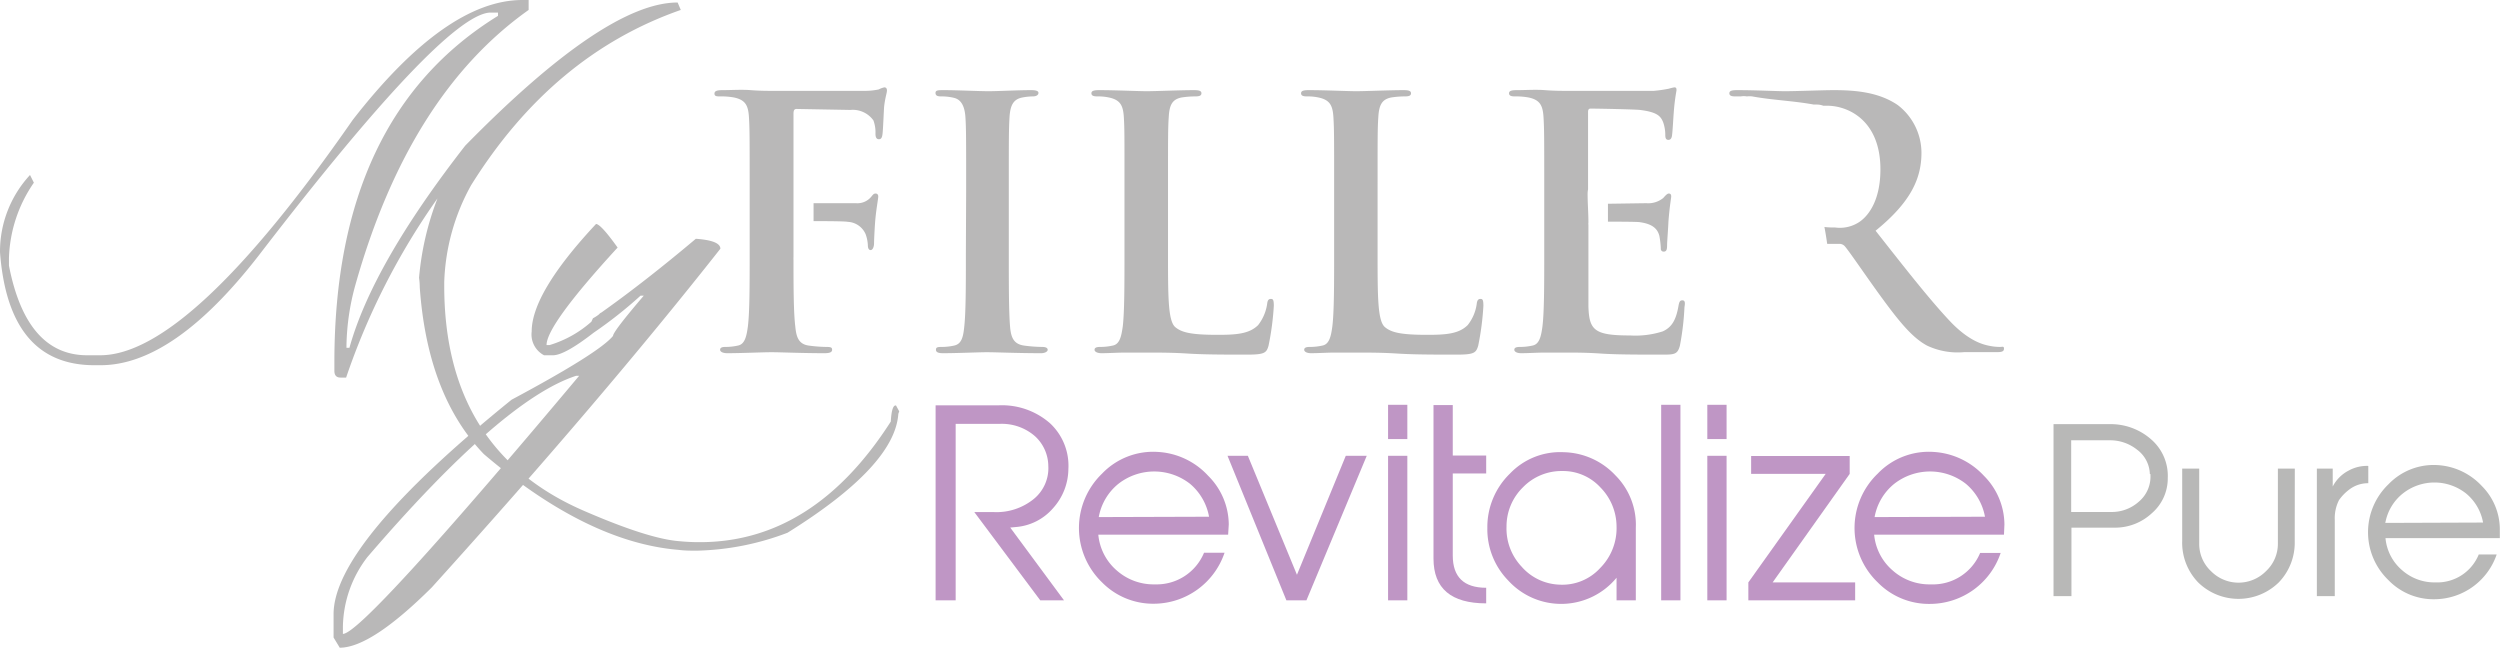 <?xml version="1.0" encoding="UTF-8"?> <svg xmlns="http://www.w3.org/2000/svg" viewBox="0 0 279.02 72.29"><defs><style>.cls-1{fill:#b9b8b8;}.cls-2{fill:#bf96c5;}.cls-3{fill:#b8b8b7;}</style></defs><title>Rev Pure</title><g id="Layer_2" data-name="Layer 2"><g id="Livello_1" data-name="Livello 1"><path class="cls-1" d="M46.85,32.09A8.43,8.43,0,0,0,46.77,31a32,32,0,0,1,2.06-8.86,78,78,0,0,0-10.2,20H38c-.45,0-.68-.25-.68-.75V40.31Q37.36,13,55.58,1.77V1.41h-1q-5.3.56-25.7,27.1Q19.37,40.77,11.22,40.76h-.69Q.95,40.76,0,28.15a12.57,12.57,0,0,1,3.35-8.62l.43.86A15.58,15.58,0,0,0,1,28.79v.86q1.95,10,8.73,10h1.45q9.94,0,28.19-26.27Q49.78,0,58.32,0H59V1.11Q45.66,10.56,39.67,31.78a26.72,26.72,0,0,0-1,6.73v.31H39q2.57-9.28,12.92-22.56Q67.59.28,75.63.28l.35.83q-14.31,5-23.4,19.56a23.8,23.8,0,0,0-3,10.83v.39q0,18.42,15.68,25.16,7.11,3.08,10.54,3.35a22.86,22.86,0,0,0,2.31.11q12.69,0,21.31-13.46.1-1.8.54-1.8H100l.36.66-.1.28Q99.87,52,87.89,59.46a30.16,30.16,0,0,1-10.1,2c-.7,0-1.38,0-2.06-.09Q65.53,60.52,54,50.68,47.71,44.14,46.85,32.09Z"></path><path class="cls-1" d="M66,35.91l.18-.39a4.1,4.1,0,0,0,.68-.44.62.62,0,0,1,.26-.2Q72,31.42,77.66,26.65c1.83.13,2.74.5,2.74,1.11Q67.13,44.61,48.19,65.56q-6.76,6.72-10.27,6.73l-.69-1.14v-2.6q0-7.87,19.87-23.94,9.78-5.23,11.32-7.12c0-.32,1.14-1.81,3.43-4.49h-.36a48,48,0,0,1-5.23,4.13c-2.16,1.68-3.68,2.52-4.54,2.52h-1A2.62,2.62,0,0,1,59.34,37q0-4.31,7.18-12c.35,0,1.16.88,2.41,2.63Q61,36.27,61,38.51h.35A12.45,12.45,0,0,0,66,35.91ZM38.27,70v.75q2.2,0,26.37-28.81h-.33Q56.09,44.61,41,62.18A13.06,13.06,0,0,0,38.27,70Z"></path><path class="cls-1" d="M97.73,21.6c-.24,0-.31.15-.51.38a2,2,0,0,1-1.67.7c-.54,0-1.09,0-1.75,0h-3v2c.77,0,3.5,0,3.82.08a2.28,2.28,0,0,1,2,1.4,4.18,4.18,0,0,1,.24,1.2c0,.28.07.55.31.55s.38-.39.38-.74.08-2.06.16-2.84c.12-1.2.31-2.17.31-2.4S97.88,21.6,97.73,21.6Z"></path><path class="cls-1" d="M98.7,9.75a2.26,2.26,0,0,0-.62.23,7.36,7.36,0,0,1-1.6.16c-.89,0-8.77,0-10.25,0-.54,0-1.44,0-2.45-.08s-2.13,0-3.14,0c-.58,0-.9.08-.9.39s.28.31.66.31a7.77,7.77,0,0,1,1.52.12c1.28.27,1.59.89,1.67,2.21s.08,2.33.08,8.23v6.84c0,3.73,0,6.64-.2,8.27-.15,1.13-.35,2-1.12,2.14a6.28,6.28,0,0,1-1.4.15c-.43,0-.58.12-.58.32s.27.38.81.38c1.48,0,3.92-.11,4.93-.11s3.46.11,5.91.11c.58,0,.85-.11.85-.38s-.15-.32-.66-.32a15.84,15.84,0,0,1-1.94-.15c-1.17-.16-1.4-1-1.51-2.14-.18-1.5-.2-4.1-.2-7.42a3.11,3.11,0,0,1,0-.33V19.91c0-.11,0-.22,0-.33V12.7c0-.43.12-.54.35-.54l6,.11a2.83,2.83,0,0,1,2.57,1.17,3.84,3.84,0,0,1,.23,1.48c0,.42.12.62.39.62s.35-.24.39-.55c.07-.46.15-2.75.19-3.14.12-1,.31-1.48.31-1.75S98.85,9.75,98.7,9.75Z"></path><path class="cls-1" d="M107.83,21.32c0-5.9,0-7-.08-8.23s-.47-2-1.32-2.18a5.84,5.84,0,0,0-1.4-.15c-.39,0-.62-.08-.62-.39s.31-.31.93-.31c1.48,0,3.93.12,5,.12,1,0,3.26-.12,4.74-.12.51,0,.82.08.82.31s-.24.39-.63.39a6.44,6.44,0,0,0-1.16.12c-1,.19-1.36.85-1.44,2.21s-.08,2.33-.08,8.23v6.84c0,3.77,0,6.84.16,8.51.12,1,.39,1.74,1.55,1.9a16,16,0,0,0,2,.15c.43,0,.63.12.63.32s-.31.38-.74.38c-2.57,0-5-.11-6.06-.11-.89,0-3.34.11-4.9.11-.5,0-.77-.11-.77-.38s.15-.32.62-.32a6.28,6.28,0,0,0,1.4-.15c.77-.16,1-.82,1.12-1.94.2-1.63.2-4.7.2-8.47Z"></path><path class="cls-1" d="M141.85,33.36c-.32,0-.39.24-.43.59a5,5,0,0,1-1,2.33c-1,1-2.49,1.09-4.55,1.09-3,0-4-.28-4.7-.86-.81-.7-.81-3.38-.81-8.35V20.27c0-5,0-6,.08-7.18.07-1.36.38-2,1.43-2.21a10.13,10.13,0,0,1,1.52-.12c.46,0,.7-.08.7-.35s-.27-.35-.82-.35c-1.51,0-4.35.12-5.28.12s-3.5-.12-5.32-.12c-.58,0-.86.08-.86.35s.24.35.66.35a5.65,5.65,0,0,1,1.29.12c1.28.27,1.59.89,1.67,2.21s.07,2.23.07,7.39v7.68c0,3.57,0,6.64-.19,8.27-.16,1.13-.35,2-1.13,2.14a6.21,6.21,0,0,1-1.4.15c-.46,0-.62.12-.62.32s.28.38.78.38c.78,0,1.79-.07,2.68-.07s1.79,0,2.21,0c1.6,0,3,0,4.74.11s3.77.12,6.57.12c2,0,2.21-.19,2.44-1a30.81,30.81,0,0,0,.59-4.47C142.16,33.56,142.12,33.36,141.85,33.36Z"></path><path class="cls-1" d="M165.24,33.36c-.31,0-.39.24-.43.59a4.87,4.87,0,0,1-1,2.33c-1,1-2.49,1.09-4.54,1.09-3,0-4-.28-4.7-.86-.82-.7-.82-3.38-.82-8.35V20.27c0-5,0-6,.08-7.18.08-1.36.39-2,1.44-2.21a9.9,9.9,0,0,1,1.51-.12c.47,0,.7-.08.7-.35s-.27-.35-.82-.35c-1.51,0-4.35.12-5.28.12s-3.49-.12-5.32-.12c-.58,0-.85.08-.85.35s.23.35.66.35a5.61,5.61,0,0,1,1.28.12c1.28.27,1.59.89,1.67,2.21s.08,2.23.08,7.39v7.68c0,3.57,0,6.64-.2,8.27-.15,1.13-.35,2-1.12,2.14a6.28,6.28,0,0,1-1.4.15c-.47,0-.62.12-.62.32s.27.38.77.38c.78,0,1.79-.07,2.68-.07s1.79,0,2.22,0c1.59,0,3,0,4.74.11s3.76.12,6.56.12c2,0,2.21-.19,2.45-1a30.57,30.57,0,0,0,.58-4.47C165.55,33.56,165.51,33.36,165.24,33.36Z"></path><path class="cls-1" d="M187.77,33.52c-.27,0-.35.16-.43.58-.27,1.6-.74,2.41-1.75,2.88a10,10,0,0,1-3.65.46c-4,0-4.58-.58-4.66-3.26,0-1.13,0-4.7,0-6V25.09a.82.82,0,0,1,0-.25c0-1.07-.09-2.14-.09-3.21a2.65,2.65,0,0,1,.05-.5V12.51c0-.27.08-.39.27-.39.78,0,4.86.08,5.52.15,1.94.24,2.33.7,2.6,1.4a4.29,4.29,0,0,1,.23,1.4c0,.35.08.54.35.54s.35-.23.39-.42c.08-.47.16-2.18.2-2.57a22.9,22.9,0,0,1,.31-2.52c0-.2,0-.35-.24-.35a5.06,5.06,0,0,0-.62.15,15,15,0,0,1-1.67.24c-.74,0-8.47,0-9.71,0-.54,0-1.44,0-2.45-.08s-2.09,0-3.14,0c-.58,0-.86.08-.86.35s.24.35.66.35a7.77,7.77,0,0,1,1.52.12c1.28.27,1.59.89,1.67,2.21s.08,2.33.08,8.23v6.84c0,3.57,0,6.64-.2,8.27-.15,1.13-.35,2-1.12,2.14a6.28,6.28,0,0,1-1.4.15c-.47,0-.62.12-.62.32s.27.38.77.38c.78,0,1.79-.07,2.68-.07s1.79,0,2.22,0c1.16,0,2.37,0,4,.11s3.8.12,6.72.12c1.47,0,1.82,0,2.09-1a29.71,29.71,0,0,0,.51-4.31C188.08,33.83,188.08,33.52,187.77,33.52Z"></path><path class="cls-1" d="M185.2,26.33a10,10,0,0,1,.16,1.4.31.31,0,0,0,.35.35c.35,0,.35-.42.35-.74s.12-1.82.15-2.6c.16-2,.31-2.6.31-2.83s-.11-.31-.27-.31-.35.19-.62.5a2.66,2.66,0,0,1-1.86.58c-.35,0-3.31.05-4.31.06v2c.69,0,3.33,0,3.57.06C184.47,25,185,25.56,185.2,26.33Z"></path><path class="cls-1" d="M223.19,38.72a5.89,5.89,0,0,1-1.09-.11c-.58-.12-2.17-.39-4.35-2.64-2.29-2.41-5-5.87-8.42-10.22,3.92-3.18,5.12-5.82,5.12-8.7a6.73,6.73,0,0,0-2.64-5.32c-2.1-1.44-4.7-1.67-7.14-1.67-1.21,0-4.16.12-5.48.12-.82,0-3.26-.12-5.32-.12-.59,0-.86.08-.86.35s.24.35.66.35l.61,0a2,2,0,0,1,.68,0,2.47,2.47,0,0,1,.6,0c2.27.42,4.6.49,6.87.91l.1,0a1.75,1.75,0,0,1,.24,0,2.05,2.05,0,0,1,.72.13h.44c2.29,0,5.94,1.59,5.94,7.1,0,3.19-1.13,5-2.29,5.83a3.92,3.92,0,0,1-2.76.66c-.38,0-.79,0-1.2-.06.12.63.22,1.26.31,1.89l1.28,0a.81.81,0,0,1,.7.28c.5.58,2.29,3.22,3.84,5.36,2.18,3,3.65,4.81,5.32,5.71a8,8,0,0,0,4.16.73h3.69c.47,0,.74-.07.74-.38S223.5,38.72,223.19,38.72Z"></path><path class="cls-2" d="M119.24,52.34a6.6,6.6,0,0,1-1.73,4.4,6.11,6.11,0,0,1-4.13,2.08l-.63.06,6,8.12H116.1l-7.36-9.85h2.12a6.6,6.6,0,0,0,4.53-1.47A4.44,4.44,0,0,0,117,52a4.56,4.56,0,0,0-1.48-3.31,5.62,5.62,0,0,0-4-1.38h-4.86V67h-2.24V45.24h7a8.13,8.13,0,0,1,5.77,2A6.47,6.47,0,0,1,119.24,52.34Z"></path><path class="cls-2" d="M137.07,59.67H122.58a6,6,0,0,0,2.06,4,6.21,6.21,0,0,0,4.28,1.55,5.72,5.72,0,0,0,5.46-3.53h2.29a8.36,8.36,0,0,1-7.84,5.69A8,8,0,0,1,123,65a8.43,8.43,0,0,1,0-12.14,7.89,7.89,0,0,1,6.24-2.42,8.26,8.26,0,0,1,5.6,2.66,7.73,7.73,0,0,1,2.3,5.43Zm-2.13-2A6.25,6.25,0,0,0,132.82,54a6.49,6.49,0,0,0-8,0,6.17,6.17,0,0,0-2.19,3.71Z"></path><path class="cls-2" d="M152.54,50.87,145.81,67h-2.24L137,50.87h2.27l5.48,13.28,5.45-13.28Z"></path><path class="cls-2" d="M157.07,49h-2.15V45.18h2.15Zm0,18h-2.15V50.87h2.15Z"></path><path class="cls-2" d="M165.87,67.34q-5.88,0-5.88-5V45.21h2.15v5.63h3.73v2h-3.73V62q0,3.6,3.73,3.6Z"></path><path class="cls-2" d="M182.57,58.91V67h-2.15V64.48a8,8,0,0,1-12.09.31A8.2,8.2,0,0,1,166,58.93a8.32,8.32,0,0,1,2.52-6.07,7.74,7.74,0,0,1,6-2.39,8.14,8.14,0,0,1,5.78,2.59A7.8,7.8,0,0,1,182.57,58.91Zm-2.15-.16a6.25,6.25,0,0,0-1.82-4.37,5.66,5.66,0,0,0-4.22-1.81,6,6,0,0,0-4.4,1.81,6.1,6.1,0,0,0-1.84,4.4,6.19,6.19,0,0,0,1.69,4.47,5.86,5.86,0,0,0,4.21,2,5.71,5.71,0,0,0,4.55-1.85A6.31,6.31,0,0,0,180.42,58.75Z"></path><path class="cls-2" d="M187.55,67H185.4V45.18h2.15Z"></path><path class="cls-2" d="M192.7,49h-2.15V45.18h2.15Zm0,18h-2.15V50.87h2.15Z"></path><path class="cls-2" d="M207.05,67H195.13V65l8.63-12.11h-8.32v-2h11v2L197.84,65h9.21Z"></path><path class="cls-2" d="M223.66,59.67H209.17a6,6,0,0,0,2.07,4,6.17,6.17,0,0,0,4.27,1.55A5.7,5.7,0,0,0,221,61.71h2.29a8.34,8.34,0,0,1-7.84,5.69A8,8,0,0,1,209.57,65a8.41,8.41,0,0,1,0-12.14,7.89,7.89,0,0,1,6.24-2.42,8.31,8.31,0,0,1,5.61,2.66,7.76,7.76,0,0,1,2.29,5.43Zm-2.12-2A6.27,6.27,0,0,0,219.41,54a6.49,6.49,0,0,0-8,0,6.17,6.17,0,0,0-2.19,3.71Z"></path><path class="cls-3" d="M241.94,53.35a5.13,5.13,0,0,1-1.79,3.94,6,6,0,0,1-4.19,1.6h-4.77v7.64h-2V47.34h6.17a6.83,6.83,0,0,1,4.74,1.71A5.38,5.38,0,0,1,241.94,53.35Zm-2-.45a3.5,3.5,0,0,0-1.41-2.7,4.82,4.82,0,0,0-3.1-1.06h-4.27v8h4.39A4.51,4.51,0,0,0,238.7,56,3.65,3.65,0,0,0,240,52.9Z"></path><path class="cls-3" d="M256.11,60.41A6.38,6.38,0,0,1,254.33,65a6.43,6.43,0,0,1-9,0,6.38,6.38,0,0,1-1.78-4.62V52.3h1.9v8.35a4.16,4.16,0,0,0,1.31,3.09,4.31,4.31,0,0,0,6.15,0,4.17,4.17,0,0,0,1.32-3.09V52.3h1.89Z"></path><path class="cls-3" d="M264.32,53.93a3.46,3.46,0,0,0-2.14.72,5.15,5.15,0,0,0-1.13,1.17,4.46,4.46,0,0,0-.47,2.2v8.51h-2V52.3h1.77v2a4.13,4.13,0,0,1,1.78-1.78,4.21,4.21,0,0,1,2.19-.52Z"></path><path class="cls-3" d="M279,60.06H266.24a5.33,5.33,0,0,0,1.82,3.55A5.45,5.45,0,0,0,271.83,65a5,5,0,0,0,4.82-3.12h2a7.37,7.37,0,0,1-6.91,5,7,7,0,0,1-5.17-2.13,7.42,7.42,0,0,1,0-10.7,7,7,0,0,1,5.5-2.14A7.33,7.33,0,0,1,277,54.25,6.86,6.86,0,0,1,279,59Zm-1.87-1.74a5.46,5.46,0,0,0-1.88-3.23,5.69,5.69,0,0,0-7.09,0,5.42,5.42,0,0,0-1.94,3.27Z"></path></g></g></svg> 